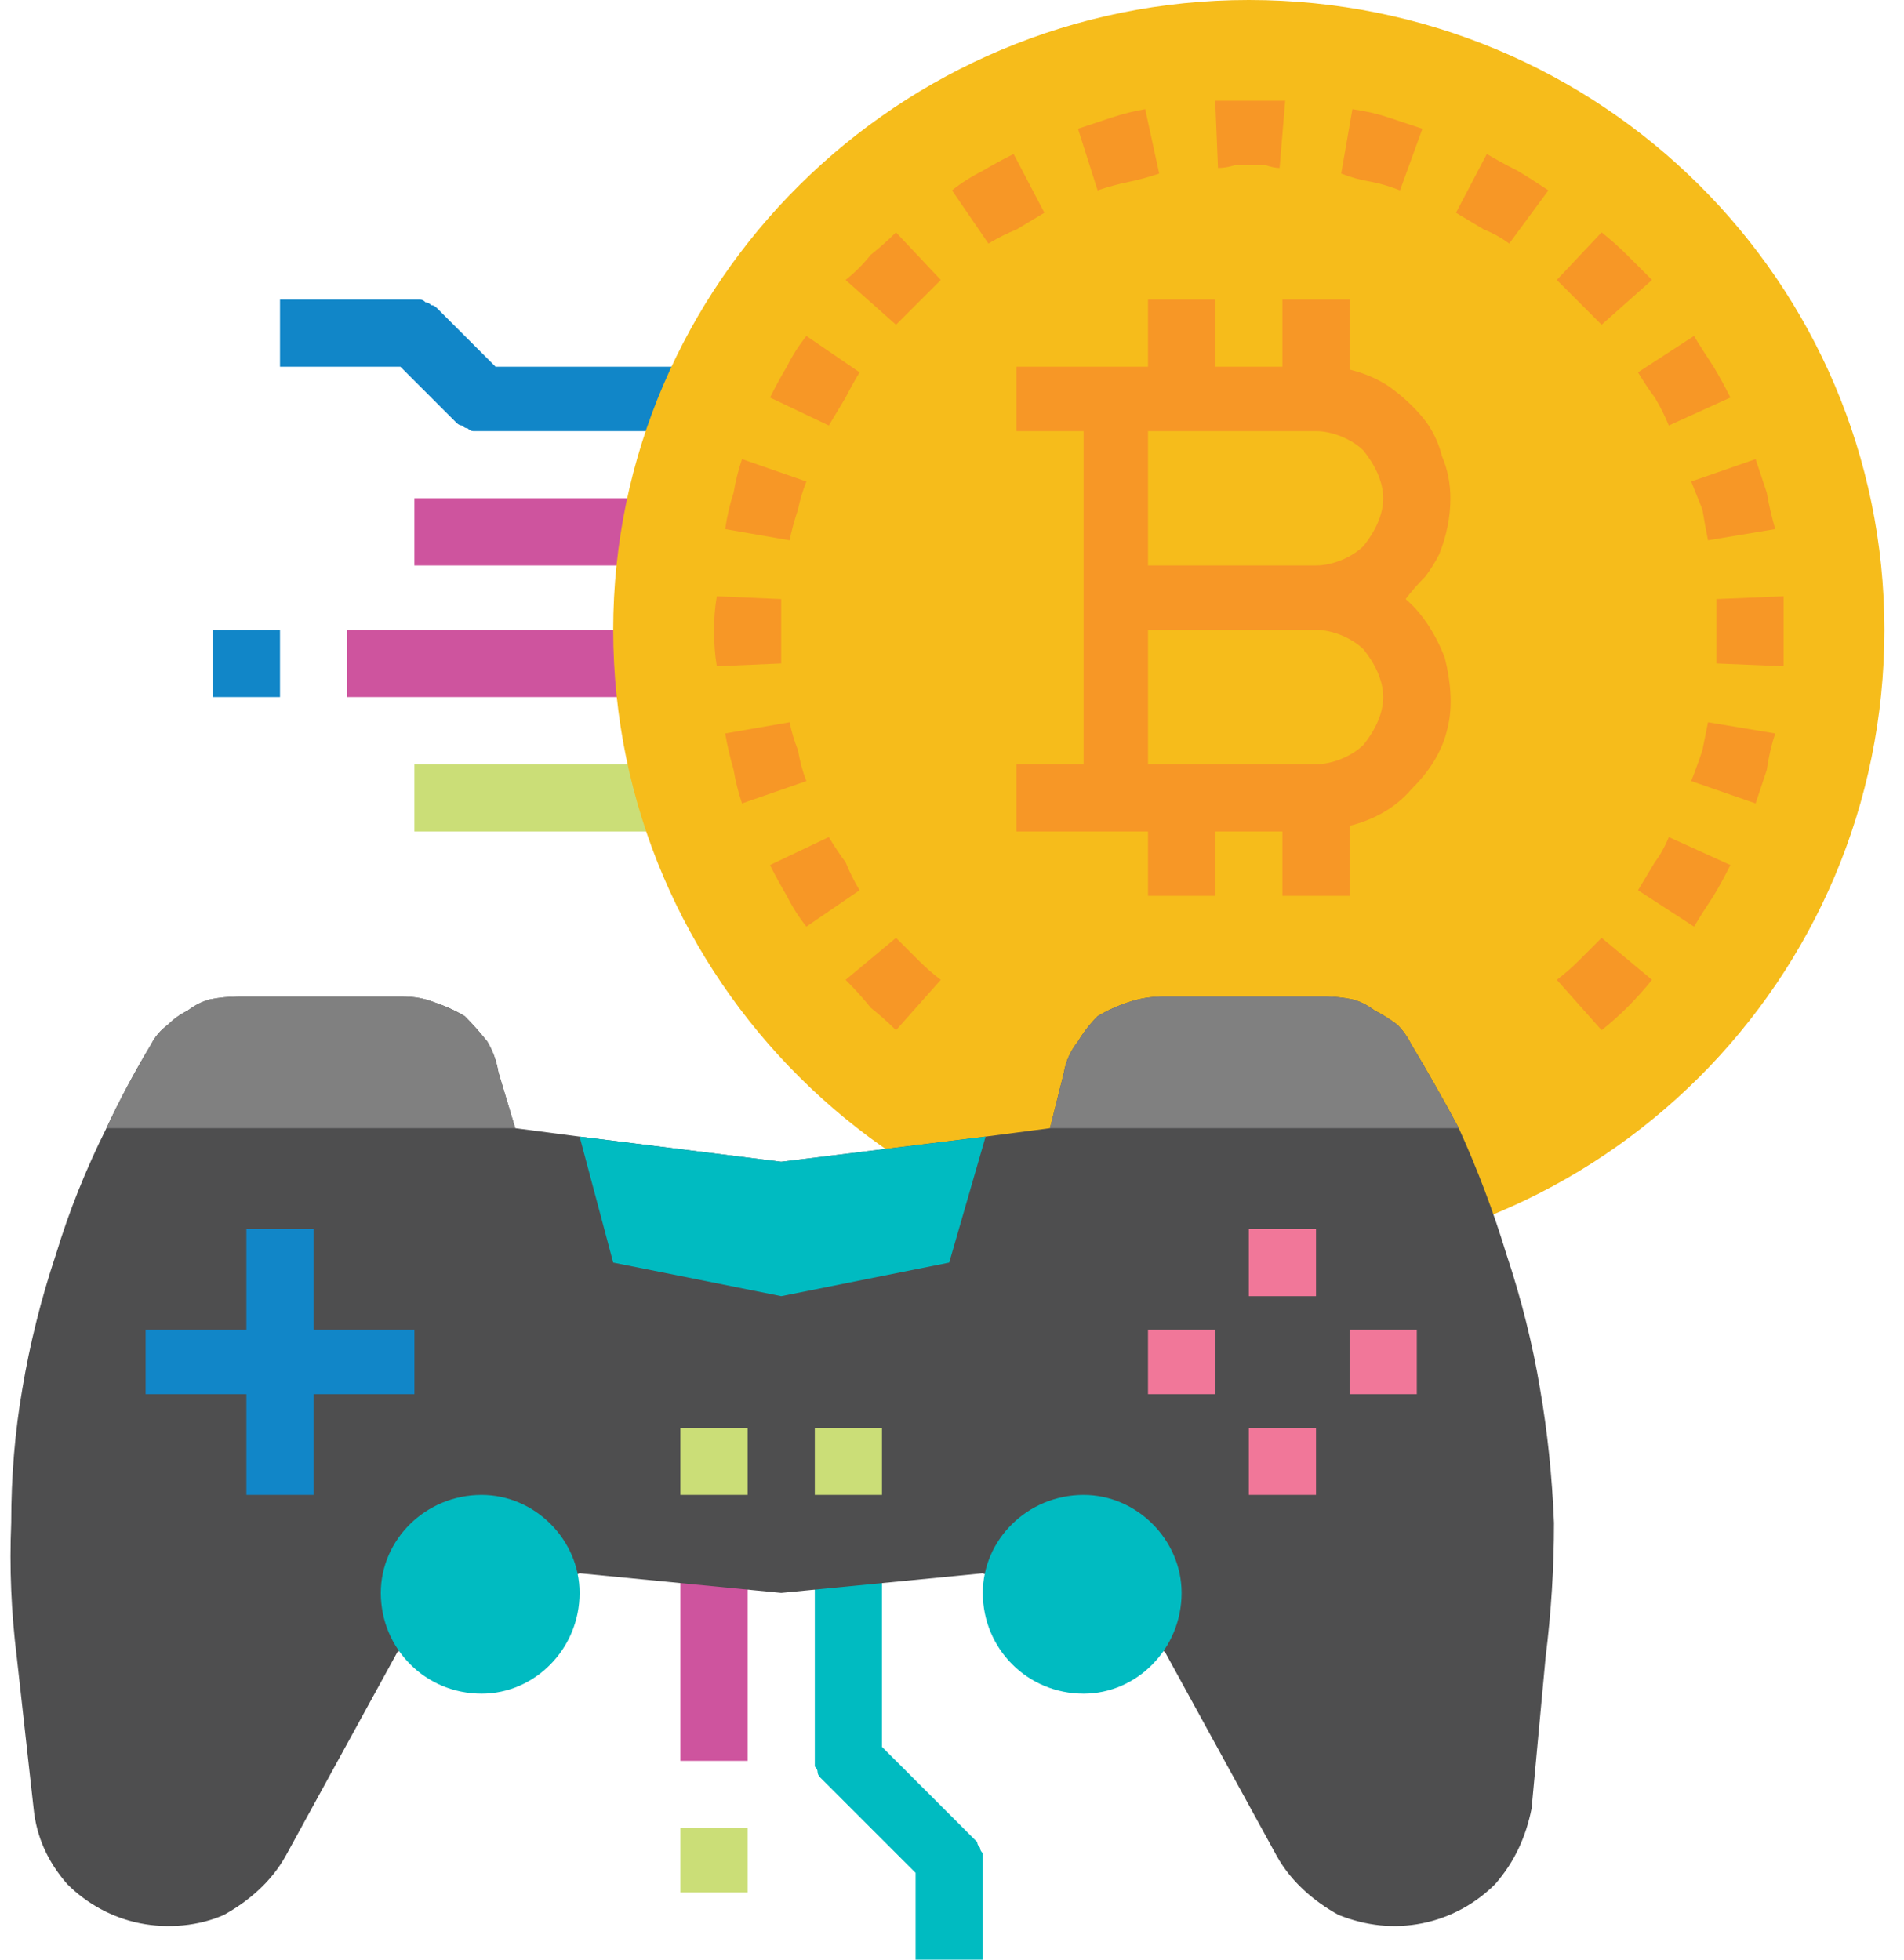 <svg version="1.2" xmlns="http://www.w3.org/2000/svg" viewBox="0 0 68 70" width="68" height="70"><style>.a{fill:#ce549e}.b{fill:#00bbc1}.c{fill:#cbde77}.d{fill:#1186c8}.e{fill:#f6bc1b}.f{fill:#4e4e4f}.g{fill:#f17799}.h{fill:#808080}.i{fill:#f79726}</style><path fill-rule="evenodd" class="a" d="m26.7 54.6v8.3h-2.4v-8.3z"/><path class="b" d="m35.1 70h-2.4v-3.1l-3.2-3.2q-0.1-0.1-0.2-0.2-0.1-0.1-0.1-0.2 0-0.1-0.1-0.2 0-0.1 0-0.2v-8.3h2.4v7.8l3.2 3.2q0.1 0.1 0.2 0.2 0 0.1 0.1 0.2 0 0.1 0.1 0.2 0 0.1 0 0.2z"/><path fill-rule="evenodd" class="c" d="m26.7 65.3v2.3h-2.4v-2.3z"/><path fill-rule="evenodd" class="a" d="m26.7 22.5v2.4h-14.3v-2.4z"/><path fill-rule="evenodd" class="d" d="m10 22.5v2.4h-2.4v-2.4z"/><path fill-rule="evenodd" class="c" d="m26.7 27.3v2.4h-11.9v-2.4z"/><path fill-rule="evenodd" class="a" d="m26.7 17.8v2.4h-11.9v-2.4z"/><path class="d" d="m10 10.7h4.8q0.1 0 0.2 0 0.1 0 0.2 0.1 0.1 0 0.2 0.1 0.1 0 0.2 0.1l2.1 2.1h9v2.3h-9.5q-0.1 0-0.3 0-0.1 0-0.2-0.1-0.1 0-0.2-0.1-0.1 0-0.2-0.1l-2-2h-4.3z"/><path fill-rule="evenodd" class="e" d="m44.6 45.1c-12.5 0-22.7-10.1-22.7-22.6 0-12.4 10.2-22.5 22.7-22.5 12.6 0 22.7 10.1 22.7 22.5 0 12.5-10.1 22.6-22.7 22.6z"/><path class="f" d="m55.2 59.2l-0.5 5.4c-0.2 1-0.6 1.9-1.3 2.7-0.7 0.7-1.6 1.2-2.6 1.4-1 0.2-2 0.1-3-0.3-0.9-0.5-1.7-1.2-2.2-2.1l-4-7.3-6.5-2.8-7.2 0.7-7.2-0.7-6.5 2.8-4 7.3c-0.5 0.9-1.3 1.6-2.2 2.1-0.9 0.4-2 0.5-3 0.3-1-0.2-1.9-0.7-2.6-1.4-0.7-0.8-1.1-1.7-1.2-2.7l-0.6-5.4q-0.3-2.4-0.2-4.8 0-2.5 0.4-4.8 0.4-2.4 1.2-4.8 0.7-2.3 1.8-4.5 0.7-1.5 1.6-3 0.2-0.4 0.6-0.7 0.3-0.3 0.7-0.5 0.4-0.3 0.8-0.4 0.5-0.1 1-0.1h5.9q0.6 0 1.1 0.2 0.6 0.2 1.1 0.5 0.4 0.4 0.8 0.9 0.3 0.5 0.4 1.1l0.6 2 2.3 0.3 7.2 0.9 7.3-0.9 2.3-0.3 0.5-2q0.1-0.6 0.5-1.1 0.3-0.5 0.7-0.9 0.5-0.3 1.1-0.5 0.6-0.2 1.2-0.2h5.9q0.4 0 0.9 0.1 0.4 0.1 0.8 0.4 0.4 0.2 0.8 0.5 0.3 0.3 0.5 0.7 0.9 1.5 1.7 3 1 2.2 1.7 4.5 0.8 2.4 1.2 4.8 0.4 2.3 0.5 4.8 0 2.4-0.3 4.8z"/><path class="d" d="m14.8 47.5h-3.6v-3.6h-2.4v3.6h-3.6v2.3h3.6v3.6h2.4v-3.6h3.6z"/><path fill-rule="evenodd" class="g" d="m50.6 47.5v2.3h-2.4v-2.3z"/><path fill-rule="evenodd" class="g" d="m43.4 47.5v2.3h-2.4v-2.3z"/><path fill-rule="evenodd" class="g" d="m47 43.9v2.4h-2.4v-2.4z"/><path fill-rule="evenodd" class="g" d="m47 51v2.4h-2.4v-2.4z"/><path fill-rule="evenodd" class="b" d="m17.2 60.5c-2 0-3.6-1.6-3.6-3.6 0-1.9 1.6-3.5 3.6-3.5 1.9 0 3.5 1.6 3.5 3.5 0 2-1.6 3.6-3.5 3.6z"/><path fill-rule="evenodd" class="b" d="m38.7 60.5c-2 0-3.6-1.6-3.6-3.6 0-1.9 1.6-3.5 3.6-3.5 1.9 0 3.5 1.6 3.5 3.5 0 2-1.6 3.6-3.5 3.6z"/><path fill-rule="evenodd" class="c" d="m26.7 51v2.4h-2.4v-2.4z"/><path fill-rule="evenodd" class="c" d="m31.5 51v2.4h-2.4v-2.4z"/><path class="b" d="m35.2 40.6l-1.3 4.5-6 1.2-6-1.2-1.2-4.5 7.2 0.9z"/><path class="h" d="m18.4 40.3h-14.6q0.7-1.5 1.6-3 0.2-0.4 0.6-0.7 0.3-0.3 0.7-0.5 0.4-0.3 0.8-0.4 0.5-0.1 1-0.1h5.9q0.6 0 1.1 0.2 0.6 0.2 1.1 0.5 0.4 0.4 0.8 0.9 0.3 0.5 0.4 1.1z"/><path class="h" d="m52.1 40.3h-14.6l0.5-2q0.1-0.6 0.5-1.1 0.3-0.5 0.7-0.9 0.5-0.3 1.1-0.5 0.6-0.2 1.2-0.2h5.9q0.4 0 0.9 0.1 0.4 0.1 0.8 0.4 0.4 0.2 0.8 0.5 0.3 0.3 0.5 0.7 0.9 1.5 1.7 3z"/><path class="i" d="m28.5 18.2q0.1-0.5 0.3-1l-2.3-0.8q-0.2 0.6-0.3 1.2-0.2 0.6-0.3 1.3l2.3 0.4q0.1-0.5 0.3-1.1z"/><path class="i" d="m27.9 22.5q0-0.5 0-1.1l-2.3-0.1q-0.1 0.6-0.1 1.2 0 0.7 0.1 1.3l2.3-0.1q0-0.6 0-1.2z"/><path class="i" d="m28.5 26.8q-0.2-0.5-0.3-1l-2.3 0.4q0.1 0.6 0.3 1.3 0.1 0.6 0.3 1.2l2.3-0.8q-0.2-0.5-0.3-1.1z"/><path class="i" d="m50 6.8l0.8-2.2q-0.6-0.2-1.2-0.4-0.6-0.2-1.3-0.3l-0.4 2.3q0.5 0.2 1.1 0.3 0.5 0.1 1 0.3z"/><path class="i" d="m45.7 6l0.2-2.4q-0.3 0-0.6 0-0.4 0-0.7 0-0.3 0-0.6 0-0.3 0-0.6 0l0.1 2.4q0.3 0 0.6-0.1 0.2 0 0.5 0 0.3 0 0.6 0 0.3 0.1 0.5 0.1z"/><path class="i" d="m40.3 6.5q0.5-0.1 1.1-0.3l-0.5-2.3q-0.6 0.1-1.2 0.3-0.6 0.2-1.2 0.4l0.7 2.2q0.6-0.2 1.1-0.3z"/><path class="i" d="m37.3 7.6l-1.1-2.1q-0.6 0.3-1.1 0.6-0.6 0.3-1.1 0.7l1.3 1.9q0.5-0.3 1-0.5 0.5-0.3 1-0.6z"/><path class="i" d="m31.1 9.1q-0.4 0.5-0.9 0.9l1.8 1.6q0.4-0.4 0.8-0.8 0.4-0.4 0.8-0.8l-1.6-1.7q-0.4 0.4-0.9 0.8z"/><path class="i" d="m30.2 14.2q0.2-0.4 0.5-0.9l-1.9-1.3q-0.4 0.5-0.7 1.1-0.3 0.5-0.6 1.1l2.1 1q0.3-0.5 0.6-1z"/><path class="i" d="m30.2 30.8q-0.3-0.4-0.6-0.9l-2.1 1q0.3 0.6 0.6 1.1 0.3 0.6 0.7 1.1l1.9-1.3q-0.3-0.5-0.5-1z"/><path class="i" d="m32 33.5l-1.8 1.5q0.5 0.5 0.9 1 0.5 0.4 0.9 0.8l1.6-1.8q-0.4-0.3-0.8-0.7-0.4-0.4-0.8-0.8z"/><path class="i" d="m56.4 34.3q-0.4 0.4-0.8 0.7l1.6 1.8q0.5-0.4 0.9-0.8 0.5-0.5 0.9-1l-1.8-1.5q-0.4 0.4-0.8 0.8z"/><path class="i" d="m59.1 30.8q-0.3 0.5-0.6 1l2 1.3q0.3-0.5 0.7-1.1 0.3-0.5 0.6-1.1l-2.2-1q-0.2 0.5-0.5 0.9z"/><path class="i" d="m60.8 26.8q-0.2 0.6-0.4 1.1l2.3 0.8q0.2-0.6 0.4-1.2 0.1-0.7 0.3-1.3l-2.4-0.4q-0.1 0.5-0.2 1z"/><path class="i" d="m63.7 21.3l-2.4 0.1q0 0.6 0 1.1 0 0.6 0 1.2l2.4 0.1q0-0.6 0-1.3 0-0.6 0-1.2z"/><path class="i" d="m60.8 18.2q0.1 0.6 0.2 1.1l2.4-0.4q-0.2-0.7-0.3-1.3-0.2-0.6-0.4-1.2l-2.3 0.8q0.2 0.5 0.4 1z"/><path class="i" d="m59.1 14.2q0.3 0.5 0.5 1l2.2-1q-0.3-0.6-0.6-1.1-0.4-0.6-0.7-1.1l-2 1.3q0.3 0.5 0.6 0.9z"/><path class="i" d="m57.2 11.6l1.8-1.6q-0.4-0.4-0.9-0.9-0.4-0.4-0.9-0.8l-1.6 1.7q0.4 0.4 0.8 0.8 0.4 0.4 0.8 0.8z"/><path class="i" d="m53.1 5.5l-1.1 2.1q0.5 0.3 1 0.6 0.5 0.2 0.9 0.5l1.4-1.9q-0.6-0.4-1.1-0.7-0.6-0.3-1.1-0.6z"/><path class="i" d="m51.8 17.8q0-0.8-0.3-1.5-0.2-0.8-0.7-1.4-0.5-0.6-1.2-1.1-0.6-0.4-1.4-0.6v-2.5h-2.4v2.4h-2.4v-2.4h-2.4v2.4h-4.7v2.3h2.4v11.9h-2.4v2.4h4.7v2.3h2.4v-2.3h2.4v2.3h2.4v-2.5c0.8-0.2 1.6-0.6 2.2-1.3 0.6-0.6 1.1-1.3 1.3-2.2 0.2-0.8 0.1-1.7-0.1-2.5-0.3-0.8-0.8-1.6-1.4-2.1q0.3-0.4 0.7-0.8 0.3-0.4 0.5-0.8 0.2-0.5 0.3-1 0.1-0.5 0.1-1zm-4.8 9.5h-6v-4.8h6c0.6 0 1.3 0.3 1.7 0.7 0.4 0.5 0.7 1.1 0.7 1.7 0 0.6-0.3 1.2-0.7 1.7-0.4 0.4-1.1 0.7-1.7 0.7zm0-7.1h-6v-4.8h6c0.6 0 1.3 0.3 1.7 0.7 0.4 0.5 0.7 1.1 0.7 1.7 0 0.6-0.3 1.2-0.7 1.7-0.4 0.4-1.1 0.7-1.7 0.7z"/></svg>